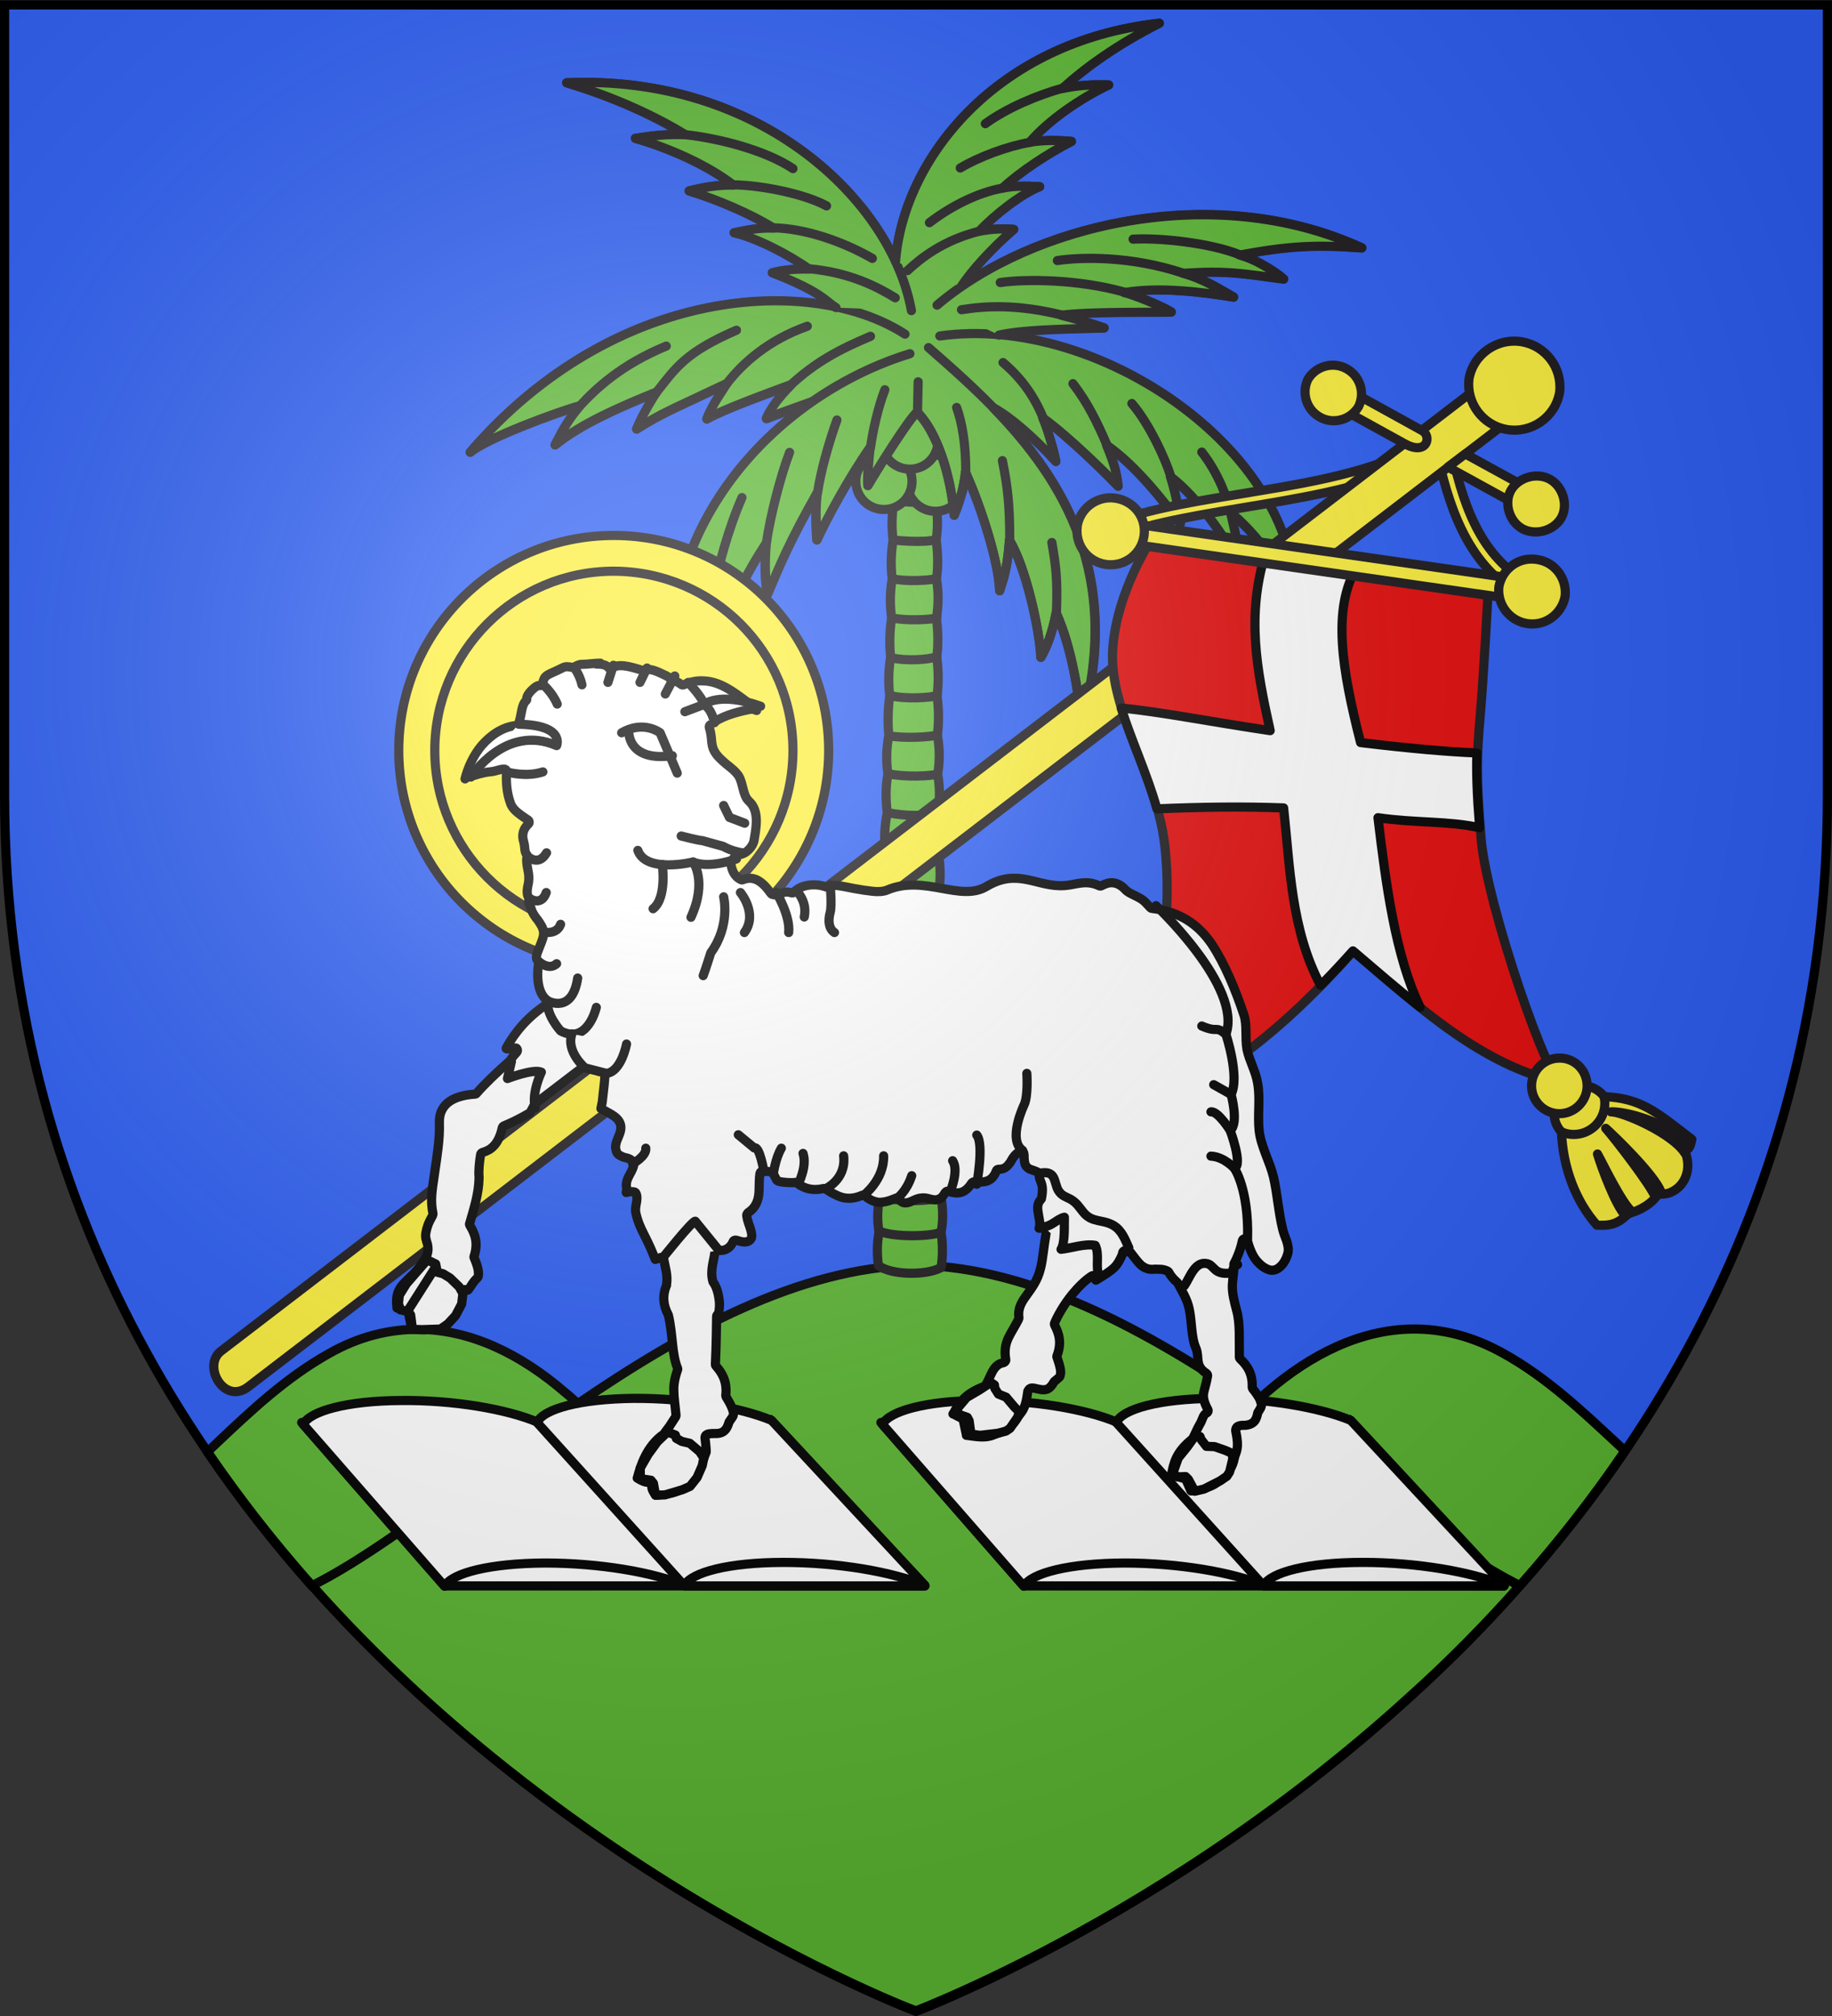<?xml version="1.0" encoding="utf-8"?>
<!-- Generator: Adobe Illustrator 22.0.1, SVG Export Plug-In . SVG Version: 6.00 Build 0)  -->
<svg version="1.1"
	 id="Calque_1" xmlns:inkscape="http://www.inkscape.org/namespaces/inkscape" xmlns:sodipodi="http://sodipodi.sourceforge.net/DTD/sodipodi-0.dtd"
	 xmlns="http://www.w3.org/2000/svg" xmlns:xlink="http://www.w3.org/1999/xlink" x="0px" y="0px" viewBox="0 0 600 660"
	 style="enable-background:new 0 0 600 660;" xml:space="preserve">
<rect x="0" y="0" width="600" height="660" fill="#333333" stroke="none"/>
<style type="text/css">
	.st0{fill:#2B5DF2;}
	.st1{fill:#5AB532;stroke:#000000;stroke-width:3;stroke-linecap:round;stroke-linejoin:round;}
	.st2{fill:#5AB532;stroke:#1A171B;stroke-width:3;stroke-linecap:round;stroke-linejoin:round;}
	.st3{fill:none;stroke:#1A171B;stroke-width:3;stroke-linecap:round;stroke-linejoin:round;}
	.st4{fill:#FFFFFF;stroke:#000000;stroke-width:3;stroke-linecap:round;stroke-linejoin:round;}
	.st5{fill:#FCEF3C;stroke:#1A171B;stroke-width:3;stroke-linecap:round;stroke-linejoin:round;}
	.st6{fill:#E20909;stroke:#1A171B;stroke-width:3;stroke-linecap:round;stroke-linejoin:round;}
	.st7{fill:none;stroke:#000000;stroke-width:3;stroke-linecap:round;stroke-linejoin:round;}
	.st8{fill:url(#shield_4_);}
	.st9{fill:none;stroke:#000000;stroke-width:3;}
</style>
<path id="shield_3_" class="st0" d="M1.5,1.6h597v258.5c0,286.2-298.5,398.4-298.5,398.4S1.5,546.3,1.5,260.1V1.6z"/>
<g>
	<g>
		<path class="st1" d="M189.3,459.6c-1.4-1.3-2.8-2.6-4.3-3.8c-14.5-12.5-30.7-20.4-47.6-20.6c-9.8-0.1-19.8,2.3-29.8,8
			c-13.9,7.8-25.5,18.7-37,29.6c-0.9,0.9-1.8,1.7-2.7,2.5c10.8,15.8,22.3,30.5,34.4,44.1C126.1,507.2,156.2,482.2,189.3,459.6z"/>
		<path class="st1" d="M492.4,443.1c-10-5.6-20-8.1-29.8-8c-16.9,0.2-33.1,8.1-47.6,20.6c-1.4,1.2-2.9,2.5-4.3,3.8
			c33.1,22.6,63.2,47.7,87.1,59.6c12.1-13.6,23.7-28.3,34.4-44.1c-0.9-0.8-1.8-1.7-2.7-2.5C517.9,461.7,506.3,450.8,492.4,443.1z"/>
	</g>
	<g>
		<path class="st1" d="M497.7,519.2L497.7,519.2c-23.8-12-53.9-37-87-59.7c-34.5-23.6-72.4-44.5-110.1-45.3l0,0c-0.2,0-0.4,0-0.6,0
			s-0.4,0-0.6,0l0,0c-37.7,0.8-75.6,21.7-110.1,45.3c-33.1,22.6-63.2,47.7-87.1,59.6l0,0l0,0c10.5,11.8,21.4,22.8,32.3,33
			c48.7,45.3,99.7,74.9,132,91.1c17.6,8.8,29.6,13.7,32.7,14.8c0.5,0.2,0.8,0.3,0.8,0.3s16.1-6.1,40.8-18.9
			c31.6-16.4,77.2-44,121.3-84.3C474.3,544.2,486.3,532.2,497.7,519.2L497.7,519.2z"/>
	</g>
</g>
<g>
	<g id="_109262760">
		<path id="_112166136" class="st2" d="M288.5,367.3C288.5,367.4,288.5,367.4,288.5,367.3c-0.9,4.9-0.9,8.8-0.2,12.2
			c-0.9,4.4-0.9,8.6-0.2,12.2c-0.7,3.9-0.9,7.8-0.2,11.6c-0.7,3.8-0.7,7.5-0.2,11c4,3.1,15.4,3.4,20.5,0.7c0.6-3.5,0.6-7.7,0-11.6
			c0.8-3.9,0.6-7.7,0-11.6c0.8-3.5,0.8-7.8-0.1-12.2c0.7-3.3,0.8-7.3-0.1-12.1c0.7-3.7,0.7-7.9-0.1-12.6c0.7-3.8,0.7-7.8-0.1-12.1
			c0.7-3.7,0.7-7.9-0.1-12.6c0,0,0-0.1,0-0.1c0.6-3.7,0.6-7.9-0.1-12.7c0.7-4.5,0.6-8.7-0.1-12.9c0.6-3.9,0.7-8.1-0.1-12.7
			c0.7-3.7,0.7-7.8-0.1-12.7c1.1-4,0.6-8.9-0.1-12.9c0,0,0,0,0,0c0.7-4.6,0.6-8.8-0.1-12.7c0.7-4.2,0.7-8.5-0.1-12.7
			c0.5-4.2,0.5-8.5-0.1-12.9c0.5-4.2,0.5-8.3-0.1-12.7c0.5-3.8,0.5-8-0.1-12.7c0.6-4,0.8-8.3,0-12.9c0.6-4.1,0.5-8.4-0.1-12.8
			c0.6-4,0.6-8.1-0.2-12.7c0.7-4.6,0.6-8.7-0.1-12.5c0.5-4.2,0.5-7.3,0-11.5c0.1-1.3,0-3.7-0.1-5l-12.8-0.2
			c-0.5,0.9-0.7,2.7-0.4,5.1c-0.6,1.8-0.6,9.8,0.1,11.6c-0.7,3.8-0.9,7.9-0.3,12.5c-0.8,4.6-0.8,8.8-0.3,12.7
			c-0.7,4.3-0.8,8.6-0.3,12.7c-0.8,4.6-0.7,8.9-0.2,12.9c-0.7,4.7-0.7,8.9-0.3,12.7c-0.7,4.4-0.8,8.5-0.3,12.7
			c-0.6,4.4-0.7,8.7-0.3,12.9c-0.8,4.2-0.9,8.5-0.3,12.7c-0.7,3.9-0.8,8.1-0.2,12.7c-0.8,3.9-1.3,8.9-0.3,12.9
			c-0.9,4.9-0.9,9-0.3,12.7c-0.8,4.6-0.8,8.8-0.3,12.7c-0.8,4.1-0.9,8.3-0.3,12.9c-0.8,4.8-0.8,9.1-0.2,12.8
			c-0.8,4.7-0.9,8.9-0.3,12.6c-0.8,4.3-0.9,8.4-0.3,12.1C287.9,359.5,287.9,363.6,288.5,367.3L288.5,367.3z"/>
		<path id="_112703888" class="st2" d="M288.4,379.4c4.7,2.2,16.8,1.8,19.7,0.4"/>
		<path id="_105428400" class="st2" d="M288.3,367.2c4.5,1.9,15.3,1.8,19.7,0.4"/>
		<path id="_122805528" class="st2" d="M288.9,354.5c4.4,2.2,14.8,1.6,19,0.4"/>
		<path id="_113328848" class="st2" d="M289.1,342.4c4.8,2.2,15.4,1.6,18.7,0.3"/>
		<path id="_140461728" class="st2" d="M289.4,330c5.2,1.5,14.3,1.4,18.3,0.1"/>
		<path id="_111252504" class="st2" d="M289.6,317.2c5.4,1.3,13.7,1.3,18,0.1"/>
		<path id="_127192920" class="st2" d="M289.9,304.3c4.9,1.3,14.3,1.3,17.6,0.1"/>
		<path id="_99199072" class="st2" d="M290.1,291.7c4.2,1.4,13.2,1.3,17.3,0"/>
		<path id="_57974072" class="st2" d="M290.5,278.9c5.4,1.3,12.9,1.4,16.9,0.1"/>
		<path id="_139695576" class="st2" d="M290.7,266c5.5,1.3,13.3,1.2,16.5,0.1"/>
		<path id="_108876192" class="st2" d="M290.9,253.3c5.5,1.2,14,0.8,16.2,0.1"/>
		<path id="_104468904" class="st2" d="M291.2,240.9c5.1,0.9,13.7,0.4,15.8-0.3"/>
		<path id="_108959488" class="st2" d="M291.5,227.7c5,1.3,13.3,0.7,15.5,0"/>
		<path id="_109312288" class="st2" d="M291.8,215.3c4.8,1.2,12.3,0.7,15-0.3"/>
		<path id="_109287888" class="st2" d="M292.2,202.3c4.7,1,12.5,0.6,14.6,0"/>
		<path id="_85988992" class="st2" d="M292.4,189.5c4.7,1,12.3,0.5,14.3-0.1"/>
		<path id="_144371400" class="st2" d="M292.8,176.8c5.1,0.6,11.6,0.6,13.5-0.1"/>
		<path id="_142302024" class="st2" d="M293.1,163.8c4.2,0.9,11.2,0.8,13.1,0.2"/>
		<path id="_90888000" class="st2" d="M293.4,151.3c4.6,0.7,11,0.7,12.8,0.1"/>
		<path id="_108984096" class="st2" d="M292.9,139.8c3.5,0.4,11.9,0.6,13.3,0.1"/>
		<path id="_59547952" class="st2" d="M288.2,391.5c4.8,2.2,17.1,1.8,20,0.4"/>
		<path id="_109262800" class="st2" d="M287.9,403c4.9,2.2,17.3,1.8,20.2,0.4"/>
	</g>
	<path class="st2" d="M306.4,149c-5.1,0-9.2,4.1-9.2,9.2s4.1,9.2,9.2,9.2c5.1,0,9.2-4.1,9.2-9.2S311.4,149,306.4,149z"/>
	<path class="st2" d="M289.5,148.4c-5.1,0-9.2,4.1-9.2,9.2c0,5.1,4.1,9.2,9.2,9.2c5.1,0,9.2-4.1,9.2-9.2
		C298.7,152.5,294.6,148.4,289.5,148.4z"/>
	<path class="st2" d="M298,135.2c-5.1,0-9.2,4.1-9.2,9.2c0,5.1,4.1,9.2,9.2,9.2c5.1,0,9.2-4.1,9.2-9.2
		C307.2,139.3,303.1,135.2,298,135.2z"/>
	<g id="_110261640">
		<path id="_109373744" class="st2" d="M327.2,109.6c7.8-1.7,18.9-1.9,34.4-2.3c-3.7-1.2-7.8-2.5-14-4.2c9-1.2,30.5-1,36-1
			c-3.7-2.3-13-5.9-15.4-6.4c11.8-1.9,25.9-0.1,35.8,1.5c-4.6-2.6-9.9-6-16.5-7.8c14.2-1,19.8,0.2,32.9,1.9c-1.8-1.6-7.9-6-14.4-7.9
			c15.7-2.9,24.6-3.5,40-2.3c-44.6-20.4-98.6-9.8-131.2,12.7C318,88.7,325.1,81,332,75.1c-3.5-0.3-6.8-0.2-11.3,0.6
			c4.8-5.2,13.7-12.2,19.8-14.6c-4.4-0.2-8.2-0.3-12.2,0.5c6-5.5,15-11.4,22.6-15.3c-4.5-0.4-9.2-0.5-13.7,0.3
			c6-7.1,16.6-14.4,25.9-18.8c-6.1-0.1-9.8,0.1-15.2,1.2c7.8-7.1,18.1-14.5,31.8-21.4c-54.1,6.1-83.9,45-86.4,78
			c-14.4-31.1-53.6-60.8-107.7-58.5c16.1,4.9,28.9,10.9,38.9,17c-6-0.2-10,0.2-16.4,1.2c11,3.1,23.9,8.9,32.1,15.3
			c-5-0.1-9.8,0.7-14.5,1.9c9.1,2.8,20,7.4,27.8,12.2c-4.4-0.2-8.3,0.5-13,1.5c7,1.5,18.2,7.3,24.6,11.9c-5-0.1-8.5,0.3-12.1,1.2
			c16.3,6.3,17.3,9.2,20.9,11.3c-33.7-7.2-82.4,3.9-119.9,47.5c5.4-4.6,28.6-13.2,36-15.2c-3.8,4.6-5.2,7-8.2,12.8
			c8.4-6.8,21.2-12.4,33.3-17.3c-2.6,3.9-5.3,8.9-6.6,12.1c8.8-5.5,11.5-6.3,29.6-14.9c-1.3,2.2-4.9,7-6.6,11.6
			c5.5-3.1,18.7-7.9,27.6-11.1c0.6-0.2-5.4,4.9-8.1,11c2-0.8,14.4-5.2,14.8-5.4c-28.5,19.9-49.8,53.3-45.5,93.9
			c1.6-6.3,9.2-24.6,13.4-31.9c-0.5,4.8,0.6,12.9,1.5,16.4c4.2-12.1,8.8-21.8,15.7-32.3c-0.6,6.5-0.4,13.6,0.5,16.6
			c3.8-9,6.9-16.7,16.3-33.3c-0.6,2.5-0.7,9.5-0.2,15.7c3.1-6.8,10.4-20.3,17.4-30.3c-0.3,3.7-1,9.9-0.7,12.5c0.8-1.3,3-5,5.6-9.1
			c4.1-6.4,9-13.8,10.6-15c1.2,1.3,2.4,2.8,3.5,4.5c4.4,7.1,7.6,18,8.6,29.3c2.4-5.5,3.4-11.2,3.7-14.1c5.1,11.3,10.8,29,11.2,38.8
			c1.7-5.2,2.6-8.4,3.2-16.5c5.3,8.5,9.9,29.3,10.3,38.3c2-3.5,3.7-8,5-14.6c5.2,11.7,7.2,26.1,8.4,36.1
			c13.2-48.2-5.8-79.3-28.9-103.1c5.8,3.2,13.2,9.6,20.4,17.5c-0.7-3.6-2.7-10.6-4.3-14.2c8.6,6.1,21.2,18.6,24.7,22.3
			c-0.6-4.8-1.3-7.3-3.8-13.4c10.1,7,19.1,19,24.2,25.6c-0.4-3-1.2-8.8-3.3-15.3c9.2,6.9,18.4,20.7,22.6,28.5
			c-0.1-5.3-1.6-11-2.9-16.8c12.5,10.6,17.2,21.8,21.1,28.6C424.4,152.8,374,113.7,327.2,109.6L327.2,109.6z"/>
		<g>
			<path id="_57651880" class="st2" d="M307.8,110c51-7.3,116.5,36.6,116.4,86.3c-4-6.8-8.6-18-21.2-28.6c1.3,5.8,2.8,11.5,2.9,16.8
				c-4.2-7.8-13.4-21.6-22.6-28.5c2.1,6.6,2.9,12.3,3.3,15.3c-5.1-6.6-14.1-18.6-24.2-25.6c2.5,6.1,3.2,8.6,3.8,13.4
				c-3.5-3.6-16.1-16.2-24.7-22.3c1.6,3.7,3.6,10.6,4.3,14.2c-7.2-7.8-14.6-14.3-20.4-17.5"/>
			<path id="_109373784" class="st2" d="M296.4,109.4C265.9,89.7,201.1,93.3,154,148c5.4-4.6,28.6-13.2,36-15.2
				c-3.8,4.6-5.2,7-8.2,12.8c8.4-6.8,21.2-12.4,33.3-17.3c-2.6,3.9-5.3,8.9-6.6,12.1c8.8-5.5,11.5-6.3,29.6-14.9
				c-1.3,2.2-4.9,7-6.6,11.6c5.5-3.1,18.7-7.9,27.6-11.2c0.6-0.2-5.4,4.9-8.1,11c2-0.8,14.4-5.2,14.9-5.4"/>
			<path id="_59500704" class="st2" d="M298.5,101.7C292,65.7,249,24.4,185.6,27.1c16.1,4.9,28.9,10.9,38.9,17
				c-6-0.2-10,0.2-16.4,1.2c11,3.1,23.9,8.9,32.1,15.3c-5-0.1-9.8,0.7-14.5,1.9c9.1,2.8,20,7.4,27.7,12.2c-4.4-0.2-8.3,0.5-13,1.5
				c7,1.5,18.2,7.3,24.6,11.9c-4.9-0.1-8.5,0.3-12.1,1.2c16.3,6.3,17.3,9.2,20.9,11.4"/>
			<path id="_114147888" class="st2" d="M298,115.8c-42.4,13-83.5,54.7-77.6,109.7c1.6-6.3,9.2-24.6,13.4-31.9
				c-0.5,4.8,0.6,12.9,1.5,16.4c4.2-12.1,8.8-21.8,15.7-32.3c-0.6,6.5-0.4,13.6,0.5,16.6c3.8-9,6.9-16.7,16.3-33.3
				c-0.6,2.5-0.7,9.5-0.2,15.7c3.1-6.8,10.4-20.3,17.4-30.3c-0.4,3.7-1,9.9-0.7,12.5c1.9-3.4,13.5-22.2,16.2-24.1"/>
			<path id="_109396888" class="st2" d="M274.1,137.5c-3,8.4-5.4,17.4-6.3,23.6"/>
			<path id="_57647160" class="st2" d="M258.6,148.1c-2.9,7.5-6.4,21.1-7.6,29.7"/>
			<path id="_61202400" class="st2" d="M243,162.9c-4.2,9.5-8.1,23.3-9.2,30.7"/>
			<line id="_108003056" class="st3" x1="300.5" y1="134.8" x2="300.7" y2="125"/>
			<path id="_109350400" class="st2" d="M344.5,177.6c1.3,7.7,1.9,11.8,1.5,22.9"/>
			<path id="_109347792" class="st2" d="M328.3,150.8c1.7,8.6,2.4,14.4,2.4,25.9"/>
			<path id="_137236192" class="st2" d="M313.3,133.4c1.9,5.3,3,12.2,3,21.1"/>
			<path id="_137234560" class="st2" d="M393.6,148c5.7,7.3,8.4,15.5,9.5,19.6"/>
			<path id="_137232928" class="st2" d="M370.7,132.1c5.6,6.5,11,18.1,12.7,23.8"/>
			<path id="_276224976" class="st2" d="M351.4,125.6c4.8,6.2,8,12.8,11.1,20"/>
			<path id="_276223488" class="st2" d="M190,132.8c5.2-5.6,13.4-13.4,28.2-19.5"/>
			<path id="_61025264" class="st2" d="M215.1,128.3c6.3-8,9.5-13,26.1-20.2"/>
			<path id="_61023680" class="st2" d="M238.1,125.5c5.2-6.7,13.6-14.2,26.3-18.7"/>
			<path id="_61022688" class="st2" d="M259,126c8.3-7.6,15.9-11.6,26.1-15.9"/>
			<path id="_60098480" class="st2" d="M224.5,44.1c10.9,1.2,26,5,35.2,11.1"/>
			<path id="_59194896" class="st2" d="M240.2,60.5c9.9,0.2,23.5,3.1,30.5,6.9"/>
			<path id="_60493792" class="st2" d="M253.5,74.6c9.8,0.2,22.1,4.2,32.2,10"/>
			<path id="_59289568" class="st2" d="M265.1,88c13.2,1.2,22.2,5.9,28.1,9.5"/>
			<path id="_59437040" class="st2" d="M306.9,99.9C338,73.5,397.6,59,446,81.2c-15.4-1.2-24.3-0.6-40,2.3
				c6.5,1.8,12.6,6.3,14.4,7.9c-13.1-1.8-18.8-2.9-32.9-1.9c6.6,1.8,11.9,5.2,16.5,7.8c-9.9-1.6-24-3.5-35.8-1.5
				c2.5,0.5,11.7,4.1,15.4,6.4c-5.5,0.1-27-0.2-36,1c6.2,1.6,10.3,2.9,14,4.2c-15.4,0.4-26.6,0.6-34.4,2.3"/>
			<path id="_57583984" class="st2" d="M406,83.4c-9.6-3.9-26.3-5.6-34.9-5.1"/>
			<path id="_59158512" class="st2" d="M387.4,89.4c-16.9-5.6-33-5.3-41.1-4.1"/>
			<path id="_56459728" class="st2" d="M368.1,95.6c-14.9-4.2-32.4-4.3-40.5-3.1"/>
			<path id="_55106048" class="st2" d="M347.6,103.1c-14.4-3.5-24.6-3-32.7-1.7"/>
			<path id="_55036328" class="st2" d="M328.5,118.7c5.9,5,10.1,10.8,13.1,18"/>
			<path id="_57285408" class="st2" d="M293.3,85.6c2.5-33,32.4-72,86.4-78c-13.6,6.9-24,14.3-31.8,21.4c5.4-1.1,9.2-1.3,15.2-1.2
				c-9.3,4.4-19.9,11.7-25.9,18.8c4.5-0.8,9.1-0.7,13.7-0.3c-7.6,3.9-16.7,9.8-22.6,15.3c4-0.8,7.7-0.7,12.2-0.5
				c-6.1,2.4-15,9.4-19.8,14.6c4.5-0.8,7.8-0.9,11.3-0.6c-6.9,5.9-13.9,13.6-17.2,18.7"/>
			<path id="_60502904" class="st2" d="M347.9,28.9c-7.9,2.2-17.9,6.3-25.2,11.6"/>
			<path id="_110052216" class="st2" d="M337.3,46.6c-7.4,1.3-16.6,4.7-22.8,8.4"/>
			<path id="_60876664" class="st2" d="M328.3,61.6c-7.8,1.4-16.6,5.7-23.9,11.3"/>
			<path id="_56253864" class="st2" d="M320.7,75.7c-11.8,3-19,8.7-23.5,12.9"/>
			<path id="_141276520" class="st2" d="M289.8,127.6c-2.3,5.9-4,13.8-4.7,18.9"/>
			<path id="_56765888" class="st3" d="M304.1,113.8c30.1,26.3,67.5,60.2,50.3,122.9c-1.3-10-3.3-24.5-8.5-36.1
				c-1.2,6.6-2.9,11-5,14.6c-0.4-9-5-29.9-10.3-38.3c-0.6,8.1-1.5,11.3-3.2,16.5c-0.4-9.8-6.1-27.5-11.2-38.8
				c-0.3,3-1.3,8.6-3.7,14.1c-1.2-14.1-5.9-27.5-12.1-33.8"/>
		</g>
	</g>
</g>
<g>
	<polygon class="st4" points="302.9,519.2 145.6,519.2 98.8,465.7 252.2,464.7 	"/>
	<polygon class="st4" points="175.5,465.2 252.2,464.7 302.9,519.2 224.3,519.2 	"/>
	<path class="st4" d="M176.1,465.6c-10.2-4.3-27.7-7.3-44.9-7.1c-17.4,0.1-29.6,3.4-31.9,7.8l46.3,53c2.5-4.4,15-7.5,32.9-7.6
		c17.6,0,35.5,3,45.9,7.4L176.1,465.6z"/>
	<path class="st4" d="M175.9,465.7c2.1-4.5,14.2-7.7,31.6-7.9c17.2-0.1,34.8,2.9,45.2,7.2l50.2,54c-10.6-4.4-28.5-7.5-46.2-7.5
		c-17.9,0-30.3,3.2-32.6,7.6L175.9,465.7z"/>
</g>
<g>
	<polygon class="st4" points="492.6,519.2 335.3,519.2 288.5,465.7 441.8,464.7 	"/>
	<polygon class="st4" points="365.2,465.2 441.8,464.7 492.6,519.2 413.9,519.2 	"/>
	<path class="st4" d="M365.8,465.6c-10.2-4.3-27.7-7.3-44.9-7.1c-17.4,0.1-29.6,3.4-31.9,7.8l46.3,53c2.5-4.4,15-7.5,32.9-7.6
		c17.6,0,35.5,3,45.9,7.4L365.8,465.6z"/>
	<path class="st4" d="M365.6,465.7c2.1-4.5,14.2-7.7,31.6-7.9c17.2-0.1,34.8,2.9,45.2,7.2l50.2,54c-10.6-4.4-28.5-7.5-46.2-7.5
		c-17.9,0-30.3,3.2-32.6,7.6L365.6,465.7z"/>
</g>
<g>
	<g>
		<path class="st5" d="M271.4,245.7c0,38.9-31.5,70.4-70.4,70.4c-38.9,0-70.4-31.5-70.4-70.4c0-38.9,31.5-70.4,70.4-70.4
			C239.9,175.3,271.4,206.8,271.4,245.7z"/>
		<path class="st5" d="M259.7,245.7c0,32.4-26.3,58.7-58.7,58.7c-32.4,0-58.6-26.3-58.6-58.7c0-32.4,26.3-58.7,58.6-58.7
			C233.4,187.1,259.7,213.3,259.7,245.7z"/>
	</g>
	<g>
		<path id="path5302" class="st5" d="M463.1,146.9c-13.5,7.1-31.8,10.7-50.1,13.7c-18.3,3.1-36.4,5.6-50,11l1.7,4.3
			c12.7-5.1,30.7-7.7,49-10.8c18.3-3.1,37-6.6,51.5-14.2L463.1,146.9L463.1,146.9L463.1,146.9z M475.6,148.7l-4.6,1
			c4.3,19.2,11.1,37.2,29.2,46.3l2.1-4.2C486,183.6,479.7,167.5,475.6,148.7L475.6,148.7L475.6,148.7z"/>
		<path id="rect5384" class="st5" d="M500.8,132.6L81.3,454c-7.9,6.1-15.2-6.9-8.9-11.7l420.5-322.3L500.8,132.6z"/>
		<path id="rect5224" class="st5" d="M438.3,125.8l-0.8,1.4l-0.8,1.5l-0.8,1.5l-0.8,1.4l1.4,0.7l23.6,13c7.3,4,8.9-2.5,5.7-4.3
			l-26.1-14.4L438.3,125.8z M479.9,148.6l-5.7,4.3l30.4,16.7l1.4,0.8l0.8-1.4l1.6-3l0.7-1.4l-1.3-0.7L479.9,148.6z"/>
		<path id="path5279" class="st5" d="M498.6,173.1c-4.2-2.3-6.1-8.2-3.8-12.5c2.4-4.3,8.5-6.1,12.8-3.7c4.3,2.4,6.1,8.5,3.7,12.7
			C508.8,173.8,502.9,175.4,498.6,173.1z"/>
		<path id="path5273" class="st5" d="M444.9,133.2c-2.7,4.4-8.5,5.9-12.9,3.2c-4.2-2.5-5.8-7.9-3.6-12.3c2.7-4.4,8.5-5.9,12.9-3.2
			C445.6,123.4,447.1,128.8,444.9,133.2z"/>
		<path id="path5212" class="st6" d="M377.8,175.5c0,0-12.3,17.9-13.4,37.5c-1.1,19.6,14.3,40.8,17,63.2c2.7,22.4-1.9,40.1-1.4,42.4
			c0.5,2.4-14.2,46.2-14.2,46.2c27.4-5.4,53.6-26.7,77.4-53.4c21.1,17.9,41.9,37.5,68.4,43.1c-3.7,2.5-24.7-58.3-26.5-79.7
			c-1.8-21.4-1.4-27.8-0.3-40.6c1.1-12.8,2.7-41.9,2.6-41.9L377.8,175.5z"/>
		<path id="path5214" class="st4" d="M414.5,181.1c-6.3,20.2-3,37.9,1.5,58.1c-19.6-2.9-36.1-6.2-48.8-7.4
			c3.3,10.6,8.5,21.6,11.7,33c14.3-0.6,28.2-0.8,41.5-0.3c2.1,19.3,2.4,39.8,12.1,58.1c3.6-3.6,7.1-7.4,10.6-11.3
			c7.3,6.2,14.5,12.5,22,18.4c-8.1-16.6-11.2-40.3-13.8-62c12.3,1.8,23.3,1,33.3,3.3c-0.9-11.3-1.1-18.2-0.9-24.5
			c-8.6-0.3-22.5-1.5-38.1-3.4c-6.1-24-9.4-43.7-1.2-57.5L414.5,181.1L414.5,181.1L414.5,181.1z"/>
		<polygon id="rect5386" class="st5" points="357.4,169.5 509,191.3 508.1,197.9 356.5,176.1 		"/>
		<path id="path5388" class="st5" d="M374.7,175.3c-0.8,6-6.3,10.3-12.4,9.5c-6-0.8-10.2-6.3-9.5-12.3c0-0.1,0-0.2,0-0.2
			c0.9-6,6.6-10.1,12.5-9.2C371.4,164,375.5,169.4,374.7,175.3z"/>
		<path id="path5390" class="st5" d="M512.6,195.2c-1.1,6-6.8,10-12.7,8.9c-5.7-1-9.6-6.3-9-12c1.1-6,6.7-10,12.7-8.9
			C509.3,184.1,513.2,189.4,512.6,195.2z"/>
		<path id="path5244" class="st5" d="M510.8,128.4c-1.4,8.2-9.2,13.6-17.4,12.2c-7.8-1.4-13.2-8.6-12.3-16.5
			c1.4-8.1,9.2-13.6,17.4-12.2C506.3,113.3,511.7,120.5,510.8,128.4z"/>
		<path id="path5404" class="st5" d="M518.1,355.4c-5,0-9.1,4.1-9.1,9.1c0,2.4,0.9,4.5,2.4,6.1c0.5,11.8,4.7,22.7,11.6,30.5
			c3.3,0.1,6.6,0.2,10.2-3.8c3.7-0.8,8.3-3.5,9.8-6.5c5.5,1.2,12.6-5.3,8.6-14.5c1.9,0.4,2.1-1.7,2.5-3.3
			c-11.9-9.2-16.6-13.4-28.7-14C523.7,356.8,521.1,355.4,518.1,355.4L518.1,355.4z"/>
		<path id="path5402" class="st5" d="M519.8,355.5c0,5-4.1,9.1-9.1,9.1c-5,0-9.1-4.1-9.1-9.1c0-5,4.1-9.1,9.1-9.1
			C515.7,346.3,519.8,350.4,519.8,355.5C519.8,355.4,519.8,355.4,519.8,355.5z"/>
		<path id="path5409" class="st5" d="M511.3,370.5c1.3,0.6,2.6,0.9,4.1,0.9c5.6,0,10.2-4.6,10.2-10.2c0-0.8-0.1-1.5-0.3-2.2"/>
		<path id="path5414" class="st5" d="M523.2,377.8c1.1,3.8,6,17.2,9.2,20.2l2.1-1.3C531,393.6,525,381,523.2,377.8L523.2,377.8z"/>
		<path id="path5416" class="st5" d="M525.9,369.4c2.7,3,14.9,18.8,16.2,22.5l1.9-1.7C541.8,384.5,528.8,372,525.9,369.4
			L525.9,369.4z"/>
		<path id="path5418" class="st5" d="M527.6,364c3.7-0.1,20.1,7,24.2,13.5l1.3-2.2C546.1,367,532,363.8,527.6,364L527.6,364z"/>
		<path id="path4877-6" class="st4" d="M196.6,217.1c-1.9,0-4.1,0.4-6.2,0.4c-0.7,0-1.7,0.5-2.4,0.9c-0.2,0.1-0.3,0.1-0.5,0.1
			c-1.6-0.3-2.1-0.3-2.7-0.1c-0.6,0.2-1.4,0.7-3,1.4c-1.3,0.6-2.3,1-2.9,1.5c-0.6,0.5-0.9,1.1-1.2,2.5c-0.1,0.5-0.6,0.8-1.1,0.6
			c0,0-0.4,0-0.9,0.3c-0.5,0.3-1.1,0.8-1.6,1.3c-0.5,0.5-1,1.1-1.3,1.7c-0.3,0.5-0.3,0.9-0.3,0.9c0.1,0.3,0,0.7-0.3,0.9
			c-0.6,0.5-1,1.5-1.3,2.9c-0.3,1.4-0.5,3.1-1.1,4.6c-0.1,0.3-0.4,0.5-0.7,0.5c-4.5,0.5-8.3,3.1-11.3,6.5c-2.8,3.3-4.6,7.4-5.5,11
			l0,0c0.1-0.1,0.7-0.6,1.6-0.8h0c0.6-0.1,1.7-0.4,2.9-0.8c1.2-0.3,2.4-0.6,3.5-0.7c1.2-0.1,1.9-0.3,2.6-0.5
			c0.7-0.2,1.4-0.4,2.2-0.4c0.5,0,0.9,0.4,0.8,0.9c-0.2,3.5,0.1,7,1.3,10.3c0.5,1.4,1.6,2.5,2.8,3.4c1,0.8,2,1.4,3,2.1
			c0.4,0.3,0.4,0.9,0.1,1.2c-0.3,0.3-0.5,0.5-0.8,0.9c-0.8,1-1.5,2.7-0.8,4.9c0.3,1,0.3,1.9,0.4,2.6c0.1,0.7,0.2,1.2,0.5,1.5
			c0.2,0.2,0.3,0.5,0.2,0.7c-0.5,2.5,0.7,4.9,0.6,7.4c0,1.2-0.4,2.4-0.5,3.4c-0.1,1-0.1,1.9,0.5,2.9c0.2,0.3,0.2,0.6,0,0.9
			c-0.2,0.3-0.1,0.5,0,0.9c0.2,0.4,0.6,1,0.8,1.8c0.4,1.4,1.3,2.6,2.2,3.7c0.8,1.2,1.6,2.3,1.8,3.7c0.2,1.5-0.5,3-1.2,4.8
			c-0.3,0.9-0.8,1.9-1,2.7c-0.2,0.9-0.2,1.5,0.4,2.2c0.1,0.2,0.2,0.4,0.2,0.6c-0.9,6,0.3,10.3,2.7,12.1c0.4,0.3,0.4,1.1-0.1,1.4
			c-6.4,4.3-10.4,9.2-13.2,14.3c0,0.1,0,0.2,0,0.2c0,0,0.1,0,0.2,0.1c0.4,0,0.7,0,1.1-0.1c0.3-0.1,0.6-0.2,1.1-0.2
			c0.1,0,0.2,0,0.3,0c0.1,0,0.1,0,0.2,0c0.1,0,0.2-0.1,0.5,0.1c0.3,0.3,0.4,0.8,0.1,1.2c-0.8,1-1.6,1.7-2,2.5c0,0.1-0.1,0.2-0.2,0.3
			c-4.2,3.7-8.3,7.6-11,10.7c-0.1,0.2-0.3,0.3-0.6,0.3c-2.9,0.2-5.8,0.8-8,2.2c-2.3,1.5-3.7,3.8-3.6,7.2c0.2,5.2-0.8,11.1-1.6,16.7
			c-0.8,5.5-1.4,8.6-0.5,13c0,0.2,0,0.4-0.1,0.6c-1.5,2.6-1.9,4-2.2,5.6c-0.3,1.5,0.1,2.5,0.5,3.8c0.3,1.4,0.4,3.1-1,5.2
			c0,0,0,0,0,0c-2.3,3.7-4.9,5.7-6.7,7.6c-1.8,2-2.8,3.8-2.3,7.9c0,0,0,0.1,0,0.1v0.1l3.1,0.6c0.3,0.1,0.6,0.3,0.6,0.6l1.1,5.4
			c0,0,0,0,0,0l0,0.2c2.7,0.5,5.6,0.5,8-0.1c2.6-0.6,4.6-1.9,5.8-3.9c0,0,0,0,0,0c1.2-2.2,2.4-2.5,2.8-8.1c0.1-0.6,0.9-0.9,1.3-0.6
			c0.1,0.1,0.1,0.1,0.1,0.1c0,0,0.1,0,0.2,0c0.1,0,0.3-0.1,0.3-0.1c1.1-1.3,1.4-2.4,2.9-3.8c0.3-0.3,0.5-0.6,0.5-1.1
			c0-0.5,0-1.1-0.1-1.7c-0.2-1.1-0.7-2.5-1.3-3.9c-0.1-0.2-0.1-0.4,0-0.6c1.4-4.4,0.2-7.4-1.4-10c-0.1-0.2-0.2-0.4-0.1-0.6
			c1.4-4.9,3-9.7,3.1-15v-0.2h0c-0.2-2,0.1-5,0.5-7.4c0-0.3,0.3-0.6,0.6-0.7c0.6-0.2,1.7-0.5,2.9-1.4c1.4-1.1,2.8-3,3.6-6.7
			c0.1-0.3,0.3-0.5,0.5-0.6c2.7-1.1,5.5-2.5,8.4-4.2c0.5-0.3,2-3.7,1.9-3.1l15.7-12c1.2-0.6,5.8,2,7,1.8c0.5-0.1-0.7,8.7-0.7,9.2
			c0,0.5-0.3,1.5-0.5,2.6c1,0.6,2.2,1.2,3.4,1.9c1.3,0.8,2.6,1.8,3,3.3c0,0,0,0,0,0c0.4,1.4-0.1,2.8-0.7,4.2
			c-0.6,1.4-1.2,2.9-0.7,4.4c0.2,0.8,0.6,1.2,1.1,1.5c0.5,0.3,1.1,0.6,1.9,0.8c0.6,0.1,1.2,0.3,1.7,0.6c0.4,0.2,0.8,0.8,1,1.5
			c0.1,0.6-0.1,1-0.3,1.5c-0.2,0.5-0.5,1.1-0.9,1.8c-0.7,1.3-1.4,2.7-1.1,4.4c0.1,0.6,0,1.1-0.1,1.5c0,0,0,0.1,0,0.1
			c0.8-0.2,1.6-0.4,2.6-0.2c0.2,0,0.4,0.2,0.5,0.3c0.4,0.6,0.4,1.3,0.4,1.9c0,0.6-0.1,1.2-0.2,1.6c-0.2,1.1-0.4,2.2-0.1,3.3
			c0.6,2.7,1.5,4.6,2.6,6.8c1.6,3.1,2.6,5.4,3.7,8.2c0.6-0.2,1.2-0.3,1.7-0.6c0.5-0.2,1.1,0.1,1.1,0.6c0.4,2.4,1.4,5.2,0.9,8.3
			c0,0.1,0,0.1,0,0.2c-1.4,3.3-1.1,6.5,0.5,9.5c0,0.1,0.1,0.1,0.1,0.2c1.5,6.4,1.1,12.8,3,17.4c0.1,0.2,0.1,0.4,0,0.6
			c-1,2.9-1.3,5-1.2,7c0,2.1,0.4,4.4,0.7,7.8c0,0.2,0,0.3-0.1,0.5c-1.1,1.7-1.6,2.5-2,3.1c-0.4,0.6-0.8,1-1.7,2.3
			c-0.1,0.1-0.1,0.2-0.2,0.3c-5.7,3.9-7.7,10.7-8.6,14.1l-0.1,0.3c1.3,0.8,2.6,1.5,4,1.4c0.5,0,0.9,0.5,0.8,1
			c-0.2,1,0.4,2.1,1.2,3.2l0.3,0c3.1-0.3,6.2-0.6,8.4-2.2c2.1-1.5,6.1-6.4,7.3-10.4c0.2-0.6,0.4-1,0.5-1.3c0.1-0.2,0.1-0.2,0.1-0.3
			c0-0.2,0-1.3-0.4-4.5c0-0.1,0-0.2,0-0.3c0.1-0.3,0.1-0.6,0.5-0.8c0.3-0.2,0.6-0.3,0.8-0.3c0.7-0.1,1.4-0.1,2.3-0.1
			c0.8,0,1.7-0.1,2.5-0.7c0.7-0.5,1.3-1.4,1.7-2.8c0-0.1,0.1-0.2,0.1-0.3l1.1-1.6c0.3-0.4,0.3-0.7,0.3-1.2c0-0.5-0.2-1-0.4-1.6
			c-0.5-1.3-1.2-2.5-2-3.8c-0.1-0.2-0.1-0.4-0.1-0.5c0.5-4.6-1.2-7.3-3.2-9.6c-0.2-0.2-0.2-0.4-0.2-0.6c0.3-5.5,0.4-15.6,0.4-15.6
			c0-0.3,0.1-0.5,0.4-0.7c-0.1,0.1,0.3-0.4,0.4-1.2c0.1-0.8,0.2-1.8,0.1-2.9c-0.2-2.2-0.8-4.8-2-6.4c-0.1-0.1-0.1-0.2-0.1-0.2
			c-1.1-3.7,0.5-7.4,0.6-9.7c0-0.5,0.6-0.9,1.1-0.7c2,0.6,4-0.6,4.9-2.7c0.1-0.4,0.6-0.6,1-0.5c1,0.3,1.9,0.6,2.7,0.6
			c0.5,0,1-0.1,1.4-0.3c0.4-0.2,0.7-0.6,0.9-1c0.2-0.6,0.1-1.3-0.1-2.2c-0.2-0.8-0.5-1.7-0.8-2.5c-0.3-0.9-0.5-1.6-0.6-2.3
			c0-0.3-0.1-0.5,0-0.7c0.1-0.3,0.4-0.6,0.4-0.6c2.8-1.8,3.5-4.5,3.6-7.1c0.1-2.2,0-4.1,0.3-5.8c0.1-0.4,0.5-0.7,0.9-0.7
			c0.4,0.1,0.8,0.1,1.2,0.1c0.7,0,1.3,0.1,1.9,0.4c0.2,0.1,0.3,0.2,0.4,0.4c0.5,0.9,0.8,1.6,1,1.9c0.2,0.3,0.3,0.4,0.9,0.6
			c1.3,0.3,4.1,0.5,5.2,0.3c0.2,0,0.5,0,0.6,0.2c2.4,1.9,5.3,2.6,8.7,1.8c0.2,0,0.4,0,0.6,0.1c1.7,1.1,3.5,2.2,5.5,2.8
			c1.9,0.5,4.1,0.4,6.6-0.7c0.3-0.1,0.7-0.1,0.9,0.2c1.3,1.2,2.8,1.9,4.4,2.1c1.6,0.1,3.5-0.4,5.6-1.3c0.3-0.2,0.7-0.1,1,0.2
			c0.5,0.6,1,1,1.5,1.2c0.6,0.2,1.3,0.1,1.9-0.1c1.3-0.4,2.5-1.3,4.1-1.4c1.7-0.2,2.8,0.5,4.2,0.6c0.6,0.1,1.3-0.1,2-0.5
			c0.5-0.3,1-0.9,1.5-1.8c0.1-0.1,0.1-0.1,0.2-0.2c0,0,0,0,0,0c0,0,0,0,0,0c0,0,0,0,0,0c0.2-0.3,0.6-0.4,0.9-0.3
			c1.4,0.5,2.7,0.7,4,0.4c1.3-0.3,2.5-1.3,3.6-3c0-0.1,0.1-0.1,0.2-0.2c0,0,0,0,0,0c0,0,0,0,0,0c0.2-0.2,0.4-0.3,0.7-0.3
			c1.4,0.1,2.7,0.2,4-0.2c1.3-0.4,2.5-1.4,3.2-3.4c0.1-0.3,0.4-0.5,0.7-0.5c1,0,1.8-0.2,2.3-0.6c0.7-0.4,1.1-1.1,1.6-1.7
			c0.7-1.3,1.5-2.7,3.2-3.6c0.5-0.2,1.1,0.1,1.2,0.6c0,0.1,0.1,0.3,0.1,0.7c0,0.6,0,1.2,0.1,1.9c0.1,0.6,0.2,1.1,0.5,1.6
			c0.6,0.7,0.9,0.9,1.4,1.1c0.5,0.2,1.3,0.4,2.4,0.9c0.3,0.1,0.5,0.5,0.5,0.8c0,1.1,0.3,1.6,0.7,2.7c0.4,1.1,0.6,2.5,0.1,5.1
			c0,0.2-0.1,0.3-0.2,0.4c-1.1,1.1-1.2,2.5-0.9,4.2c0.2,1.7,0.8,3.4,0.4,5l-0.1,0.2l0.3,0c0.3,0,0.4-0.1,0.6,0c0,0,0.1,0,0.2,0
			c0.1,0,0.1,0,0.3,0c0.5-0.1,1,0.4,1,1c-0.9,5.3-1.2,9.4-1.9,12.1c-1,4.2-3.1,6.7-4.7,9c-1.6,2.2-2.8,4.2-2.4,7.2
			c0,0.2,0,0.3-0.1,0.5c-1.1,2.2-2.4,4.1-3.4,6.2c-0.9,2-1.3,4.2-0.8,7c0.1,0.4-0.3,0.9-0.7,1c-1.8,0.3-2.8,1.4-3.6,2.8
			c-0.8,1.4-1.4,3.2-2.4,4.7c-0.1,0.1-0.2,0.3-0.4,0.3c-6.6,2.5-8.3,5.7-10.1,8.9c0,0,0,0,0,0l-0.1,0.1l0,0l0.1,0l2.9,1.5
			c0.2,0.1,0.4,0.3,0.4,0.6l1,4.7c0,0,0,0,0,0.1l0,0.1l0.1,0c3,0.4,6.1,1,8.7-0.1c2.8-1.1,5.8-2,7.9-5.6c1.4-2.3,2.6-2.3,3.4-8.6
			c0-0.1,0-0.2,0.1-0.3c0.1-0.2,0.3-0.5,0.6-0.7c0.3-0.2,0.6-0.2,0.8-0.2c0.7,0,1.4,0.3,2.2,0.4c0.8,0.2,1.7,0.3,2.6,0
			c0.8-0.3,1.6-1.1,2.3-2.4c0.1-0.1,0.1-0.2,0.2-0.2l1.3-1.1l0,0c0,0,0,0,0,0v0c0.4-0.3,0.5-0.6,0.6-1.1c0.1-0.5,0.1-1,0-1.7
			c-0.2-1.1-0.6-2.5-1.1-3.9c-0.1-0.2-0.1-0.4,0-0.6c1.6-4.3,0.6-7.3-0.8-10c-0.1-0.2-0.1-0.5,0-0.7c1-2.4,3.1-6.1,5.8-9.4
			c2-2.4,4.2-4.6,6.4-6c0.5-0.3,1.2,0.1,1.3,0.6c0,0.2,0,0.4,0,0.4c0,0.1,0,0.1,0,0.2l0,0.2l0.2-0.1c2.8-1.7,4.5-2.8,5.7-3.9
			c1.2-1.2,1.9-2.4,2.9-4.7c-0.3-0.8,1.2-1.5,1.6-0.7c0.1,0.1,0.3,0.2,0.6,0.2c0.2,0,0.4,0.1,0.5,0.3c1,1.3,2,2.7,3.1,3.8
			c1.2,1.1,2.7,1.8,4.8,1.5c0.1,0,0.1,0,0.2,0c0.8,0.1,2.4-0.2,4,0.7c0.1,0.1,0.2,0.2,0.3,0.3c0.7,1.4,1.6,2.3,2.7,3.3
			c0.1,0.1,0.1,0.1,0.2,0.2c1.4,2.7,3.1,5.2,3.8,8.6c0.9,4.3,0.6,9.3,2.2,12.8c0.6,1.5,0.5,2.9,0.7,4.3c0.2,1.3,0.7,2.6,2.7,3.9
			c0.3,0.2,0.4,0.5,0.4,0.8c-0.4,2.5-1,4.1-1.3,5.6c-0.2,1.5,0,2.9,1.4,5.5c0.2,0.4,0,0.9-0.4,1.1c-0.6,0.3-0.9,0.7-1.2,1.4
			c-0.3,0.6-0.5,1.4-1,2.2c-0.9,1.5-1.5,3.1-2.3,4.6c-0.1,0.1-0.1,0.2-0.2,0.3c-5.5,4.4-6.1,8-6.8,11.6l0,0.2l0.1,0l4.2,1.2
			c0.2,0.1,0.4,0.2,0.5,0.5l1.5,3.4v0l0.1,0.1l0.1,0h0c3-0.6,6.1-1,8.3-2.7c2.3-1.9,4.9-3.7,5.7-7.8c0.6-2.6,1.8-3,0.5-9.2
			c0-0.1,0-0.2,0-0.3c0.1-0.3,0.1-0.6,0.4-0.9c0.3-0.3,0.6-0.3,0.7-0.4c0.7-0.2,1.4-0.2,2.2-0.2c0.8-0.1,1.7-0.3,2.4-0.9
			c0.7-0.5,1.2-1.5,1.5-3c0-0.1,0-0.2,0.1-0.3l0.9-1.5c0,0,0,0,0,0c0,0,0,0,0-0.1c0,0,0,0,0,0c0.2-0.4,0.3-0.7,0.2-1.1
			c-0.1-0.5-0.3-1-0.5-1.6c-0.5-1-1.3-2.2-2.3-3.4c-0.1-0.2-0.2-0.4-0.2-0.5c0.2-4.6-1.7-7.2-3.9-9.3c-0.1-0.1-0.3-0.3-0.3-0.6
			c-0.1-5.6,0.3-11.1-0.9-15.3c-0.7-2.7-1.5-5.6-1.4-8.3l0,0c0.1-2.2,0.6-4.3,0.5-6.7c0-0.2,0-0.3,0.1-0.4c0.5-0.9,0.9-1.8,1.4-3.1
			c0.6-1.5,1-3,1.3-4.4c0.2-0.7,1.4-0.8,1.6,0c0.7,2.5,1.7,5.1,3.1,6.7c0.7,0.8,1.5,1.6,2.5,2.2c1,0.6,2,1,3.1,0.8
			c1.2-0.2,2.2-1.1,3-2.1c0.8-1.1,1.3-2.3,1.6-3.5c0.3-1.3,0-2.6-0.4-3.9c-0.5-1.3-1-2.6-1.3-3.8c-1.4-5.7-1.7-11.3-3-17.1
			c-1.2-5-4.1-10-4.7-15.1c-0.6-5.1,0.4-10.4-0.5-15.6c-0.6-3.9-2.7-7.3-3.5-11.1v0c-0.7-4,0.1-8-1-11.3
			c-2.8-8.4-6.3-16.8-10.6-23.3c-4.3-6.2-10.1-10.5-19.5-11.6c-0.2,0-0.4-0.1-0.5-0.2c-0.5-0.5-1-1.1-1.5-1.6
			c-1.1-1.2-2.4-1.8-3.6-2.4c-1.2-0.6-2.4-1.1-3.2-2c-1.3-1.4-2.7-2.1-4.1-2.2c-1.2-0.1-2.4,0.3-3.7,1c-0.2,0.1-0.5,0.1-0.7,0
			c-4.3-2.1-7.9-0.3-11.1-0.1c-4.5,0.4-8.4-1.1-12.4-1.9c-4-0.8-8.2-0.9-13.4,2.2c-4.3,2.6-9.4,1.6-14.9,0.6c-5.6-1-11.6-2-17.7,0.6
			c-1.2,0.5-2.9,0.6-4.7,0.4c-1.8-0.2-3.9-0.5-6-0.9c-2-0.4-4-0.8-5.6-1c-1.4-0.1-2.4,0-3.3,0.4c-0.2,0.1-0.4,0.1-0.6,0
			c-3.3-1.2-8-0.7-10.2,1.7c-0.2,0.3-0.6,0.4-0.9,0.3c-1.4-0.5-2.5-0.2-3.2,0.1c-0.9,0.4-1.8,0.8-3.1,0.4c-0.1,0-0.1-0.1-0.2-0.1
			c0,0,0,0,0,0c0,0,0,0,0,0c0,0,0,0,0,0c-0.1-0.1-0.2-0.1-0.3-0.3c-0.9-1.3-2.1-2.8-3.6-3.8c-1.4-1-3.3-1.5-5.5-0.6
			c-0.2,0.1-0.4,0.1-0.6,0c-1.1-0.5-1.9-1.3-2.5-2.4c-0.5-1-0.7-2-0.9-3c0-0.3,0-0.6,0.3-0.8c0.4-0.4,0.7-1.2,2-1.9
			c0.1-0.1,0.2-0.1,0.4-0.1c1.2-0.1,2.3-0.7,3.2-1.6c0.9-0.9,1.5-2,1.7-2.8v0c0.3-1.8,0.8-4.3,0.8-6.7c0-2.4-0.6-4.8-2.4-6.4
			c-1.1-1-1.5-2.4-1.9-3.9c-0.4-1.5-0.7-3.1-1.5-4.4c-1.1-1.6-2.6-2.7-4.1-3.9c-1.5-1.3-2.9-2.5-3.8-4.1c-0.7-1.2-0.9-2.6-1-4.1
			c-0.1-1.2-0.3-2.5-0.7-3.7c-0.1-0.3,0-0.7,0.3-0.9c3.6-2.8,8-4,12.2-4.9h0c0.8-0.2,1.7-0.4,2.7,0.1c0.1,0.1,0.2,0.1,0.3,0.1
			c0,0,0,0,0-0.1c0-0.1-0.1-0.3-0.3-0.6l0,0c-5.8-4.2-10.9-8.9-17.3-9c-2-0.1-4.1,0.3-6.3,1.3c-0.3,0.1-0.6,0.1-0.9-0.2
			c-0.6-0.5-2.4-1.4-3.1-1.6c-0.2-0.1-0.3-0.2-0.5-0.3c-0.5-0.7-1.8-1.1-3.2-1.8c-1.9-0.9-3.8-1.5-5.4-0.9c-0.2,0.1-0.4,0.1-0.6,0
			c-2-0.6-3.9-1.2-5.7-1.4c-1.7-0.2-3.1,0-4.1,0.7c-0.3,0.2-0.9,0.2-1.1-0.1c-0.8-1-2.2-1.2-4-1.2L196.6,217.1z"/>
		<path id="path4038-1" class="st4" d="M218.5,468.8l2.7,1l0.3,1.1l1.8,1l2.6,0.6l3.2,2.7l1.4,2.1l-0.5,2.5l-1.7,3.9l-2.3,2.9
			l-2.5,1.1l-5.7,1.7l-3.1,0.1l-0.7-3.9l-0.8-1l-2.7-0.4l-0.8-0.9l0-2.7l2.6-4.5l3-4.1l2.5-2.4L218.5,468.8z"/>
		<path id="path5474" class="st4" d="M140,412.5l2.7,1.3l0.5,2.7l1.9,0.5l2.3,1.4l3,2.9l1.2,2.2l-0.4,3.4l-2,3.8l-2.5,2.7l-2.4,1.7
			l-6.1,0.2l-3.1-0.1l-0.6-4.7l-0.7-1.1l-2.7-0.6l-0.6-2.1l0.3-2.7l2.3-3.7l3.3-3.8l2.8-3.2L140,412.5z"/>
		<line class="st7" x1="133.5" y1="429.2" x2="142.8" y2="414.6"/>
		<path id="path4040-0" class="st4" d="M324.2,452.4l1.5,1l0.1,1.1l1.2,1.9l2.5,1l2.7,3.2l1.7,1.7l-0.7,1.8l-2.4,3.5l-1.3,0.9
			l-2.6,0.7l-5.9,0.7l-3-0.4l-0.6-4.4l-0.6-1.1l-2.6-0.9l-0.6-1l-0.3-0.7l3.3-3.9l4.1-2.4l2.9-1.9L324.2,452.4z"/>
		<path id="path4042-7" class="st4" d="M391.5,470.3l1.5,0l0.4,1l1.7,2.2l2.7,0.1l3.7,1.3l2.2,1l0,1.9l-1,4.1l-0.9,1.4l-2.2,1.5
			l-5.3,2.7l-3,0.7l-2.1-3.9l-0.9-0.9l-2.7,0.1l-0.9-0.8l-0.5-0.6l1.7-4.8l3-3.7l2-2.8L391.5,470.3z"/>
		<path class="st4" d="M167.5,347.5l-1.3,5.6c0,0,8.5-3.3,11.1-2.1c0,0-3.3,6.8-2,11.7"/>
		<path class="st4" d="M241.2,281.2c0,0-8.8,3.3-14.2,1c0,0-15.4,3.8-18.1-3.8"/>
		<polyline class="st4" points="237,263.7 238.9,267.6 243.9,269.5 		"/>
		<path class="st4" d="M223.1,273.7c0,0,5.8,1.5,6.9,1.5l6.9,1.9c0,0,2.4,1.5,6.2,2.1"/>
		<path class="st4" d="M154.2,254.4c0,0,11.2-17.6,28.1-10.3c0,0,2.9-6.7-12.4-7"/>
		<path class="st4" d="M225.4,223.4c0,0,5.1,5.4,5.1,7.3c0,0,4.8-4.4,18.6,0.5"/>
		<path class="st4" d="M234,236.6c0,0-0.9-4.8-3.6-5.9l-6.1,2.3"/>
		<path class="st4" d="M177.7,224c0,0,3.1,2.5,4.8,6.5"/>
		<line class="st7" x1="200.9" y1="217.8" x2="199.1" y2="223.4"/>
		<line class="st7" x1="211.9" y1="218.7" x2="209.6" y2="223.4"/>
		<line class="st7" x1="221" y1="221.3" x2="217.9" y2="227.2"/>
		<path class="st4" d="M188,218.5c0,0,1.9,2.4,2.6,5.7"/>
		<path class="st4" d="M166.3,252.8c0,0,6.1,1.7,11.5-0.1"/>
		<path class="st4" d="M173,280.5c0,0,3.4,3.2,6-1.3"/>
		<path class="st4" d="M173.6,294.2c0,0,3.7,2.6,5.3-2"/>
		<path class="st4" d="M178.4,305.2c0,0,4,0.8,5.2-2.6"/>
		<path class="st4" d="M176.6,314.9c0,0,3.2,2.9,5.7,0.6"/>
		<path class="st4" d="M195.3,329.8c0,0-2.8,12.4-11.7,7.7c0,0-5-5.5-4.1-9.8c0,0,7.9,4.4,9.7-7.5"/>
		<path class="st4" d="M205.2,341.8c0,0-1.7,9.1-6.6,9.6l-7-1.8c0,0-6.3-5.3-4.3-11.1"/>
		<path class="st4" d="M207.2,381c0,0,4.6-2.5,4.3-5.1"/>
		<path class="st4" d="M216.9,412c0,0,9.7-12.2,10.8-12.2l7.8,9.6"/>
		<path class="st4" d="M250.2,383.6c0,0-1.4-8.6-3.2-7.8l-5.2-4.3"/>
		<path class="st4" d="M253.3,384.1c0,0,0.7-5,2.6-8.2"/>
		<path class="st4" d="M261.5,387.4c0,0,2.9-5.5,1.5-9.8"/>
		<path class="st4" d="M270.3,389.2c0,0,6.9-3,6-10.8"/>
		<path class="st4" d="M282.9,391.3c0,0,6.7-5.1,6.5-12.9"/>
		<path class="st4" d="M293.9,392.2c0,0,3-2.1,4.7-7.3"/>
		<path class="st4" d="M311.3,389.9c0,0,2.8-6.7,0.7-9.9"/>
		<path class="st4" d="M319.9,387.7c0,0,2.4-13.2,0-16.1"/>
		<path class="st4" d="M336.3,351.4c0,0,0.5,7.4-0.9,10.3c0,0-5.5,11.4-0.5,14.9"/>
		<path class="st4" d="M369.7,408.5c-1.2-2.6-2.2-5.6-5-7.3c-3.6-2.1-6.9-0.8-9.8-4.2c-1.5-1.8-2.2-3.2-4.3-4.4
			c-1.7-0.9-2.9-1.1-4-2.9c-1.5-2.7-0.7-6.4-5.5-5.7"/>
		<path class="st4" d="M341.7,401.6c2.6,0,4.6-2.6,6.9-3.1c-0.1,2.6,0.3,8.3-1.1,10.5c3.6-0.4,7.6-1.9,11.2-1.3c1.5,3,0,7,1.2,9.8"
			/>
		<path class="st4" d="M387.9,420.9c1.7-2.4,3.4-8.2,7.5-7.2c1.4,0.3,2.2,2,3.5,2.6c1.4,0.7,2.9,0.6,4.6,0.5
			c0.1-1.3,0.8-2.2,1.8-2.8"/>
		<path class="st4" d="M378.6,296.5c0,0,28.4,26.7,22.9,42.1c0,0,4.6,13.9,1.7,19.7c0,0,2.6,9.5-0.3,11.8c0,0,4.2,11.2,1.4,12.4
			c0,0,4.7,6.8,4.3,23"/>
		<path class="st4" d="M393.6,335.9c5.6,2.4,4.2-0.3,7.9,2.7"/>
		<line class="st7" x1="403.2" y1="358.3" x2="397.5" y2="355.1"/>
		<path class="st4" d="M402.9,370.1c0,0-4-6.4-6.3-6.1"/>
		<path class="st4" d="M404.3,382.5c0,0-3.4-3.8-7.7-4"/>
		<path class="st4" d="M216.9,283c0,0,1.6,10.9-3,14.5"/>
		<path class="st4" d="M227,282.2c0,0,4.7,6.3-0.7,18.1"/>
		<path class="st4" d="M237,293.6c0,0,2.3,9.4-4.2,18.3c0,0-1.9,6-2.5,7.5"/>
		<path class="st4" d="M242.5,292.2c0,0,5.8,6.9,1.3,13.1"/>
		<path class="st4" d="M254.2,292.1c0,0,4.7,7.6,4.1,13.2"/>
		<path class="st4" d="M260.8,291.6c0,0,3.7,3.4,2.6,8.6"/>
		<path class="st4" d="M271.9,289.7c0,0,0.6,6.9,0,9c0,0-1.5,4.7,1.4,6.6"/>
		<path class="st7" d="M221.8,253.1l-5.6-13.2c0,0-5.4-4.2-12.6,0"/>
		<path class="st7" d="M205.9,238.9c0,0-0.9,10.6,14.3,8.5"/>
	</g>
</g>
<radialGradient id="shield_4_" cx="96.655" cy="385.769" r="405.002" gradientTransform="matrix(1 0 0 1 123.345 -165.715)" gradientUnits="userSpaceOnUse">
	<stop  offset="0" style="stop-color:#FFFFFF;stop-opacity:0.31"/>
	<stop  offset="0.19" style="stop-color:#FFFFFF;stop-opacity:0.25"/>
	<stop  offset="0.6" style="stop-color:#6B6B6B;stop-opacity:0.125"/>
	<stop  offset="1" style="stop-color:#000000;stop-opacity:0.125"/>
</radialGradient>
<path id="shield_1_" class="st8" d="M1.5,1.6h597v258.5c0,286.2-298.5,398.4-298.5,398.4S1.5,546.3,1.5,260.1V1.6z"/>
<path id="shield_2_" class="st9" d="M1.5,1.6h597v258.5c0,286.2-298.5,398.4-298.5,398.4S1.5,546.3,1.5,260.1V1.6z"/>
</svg>
